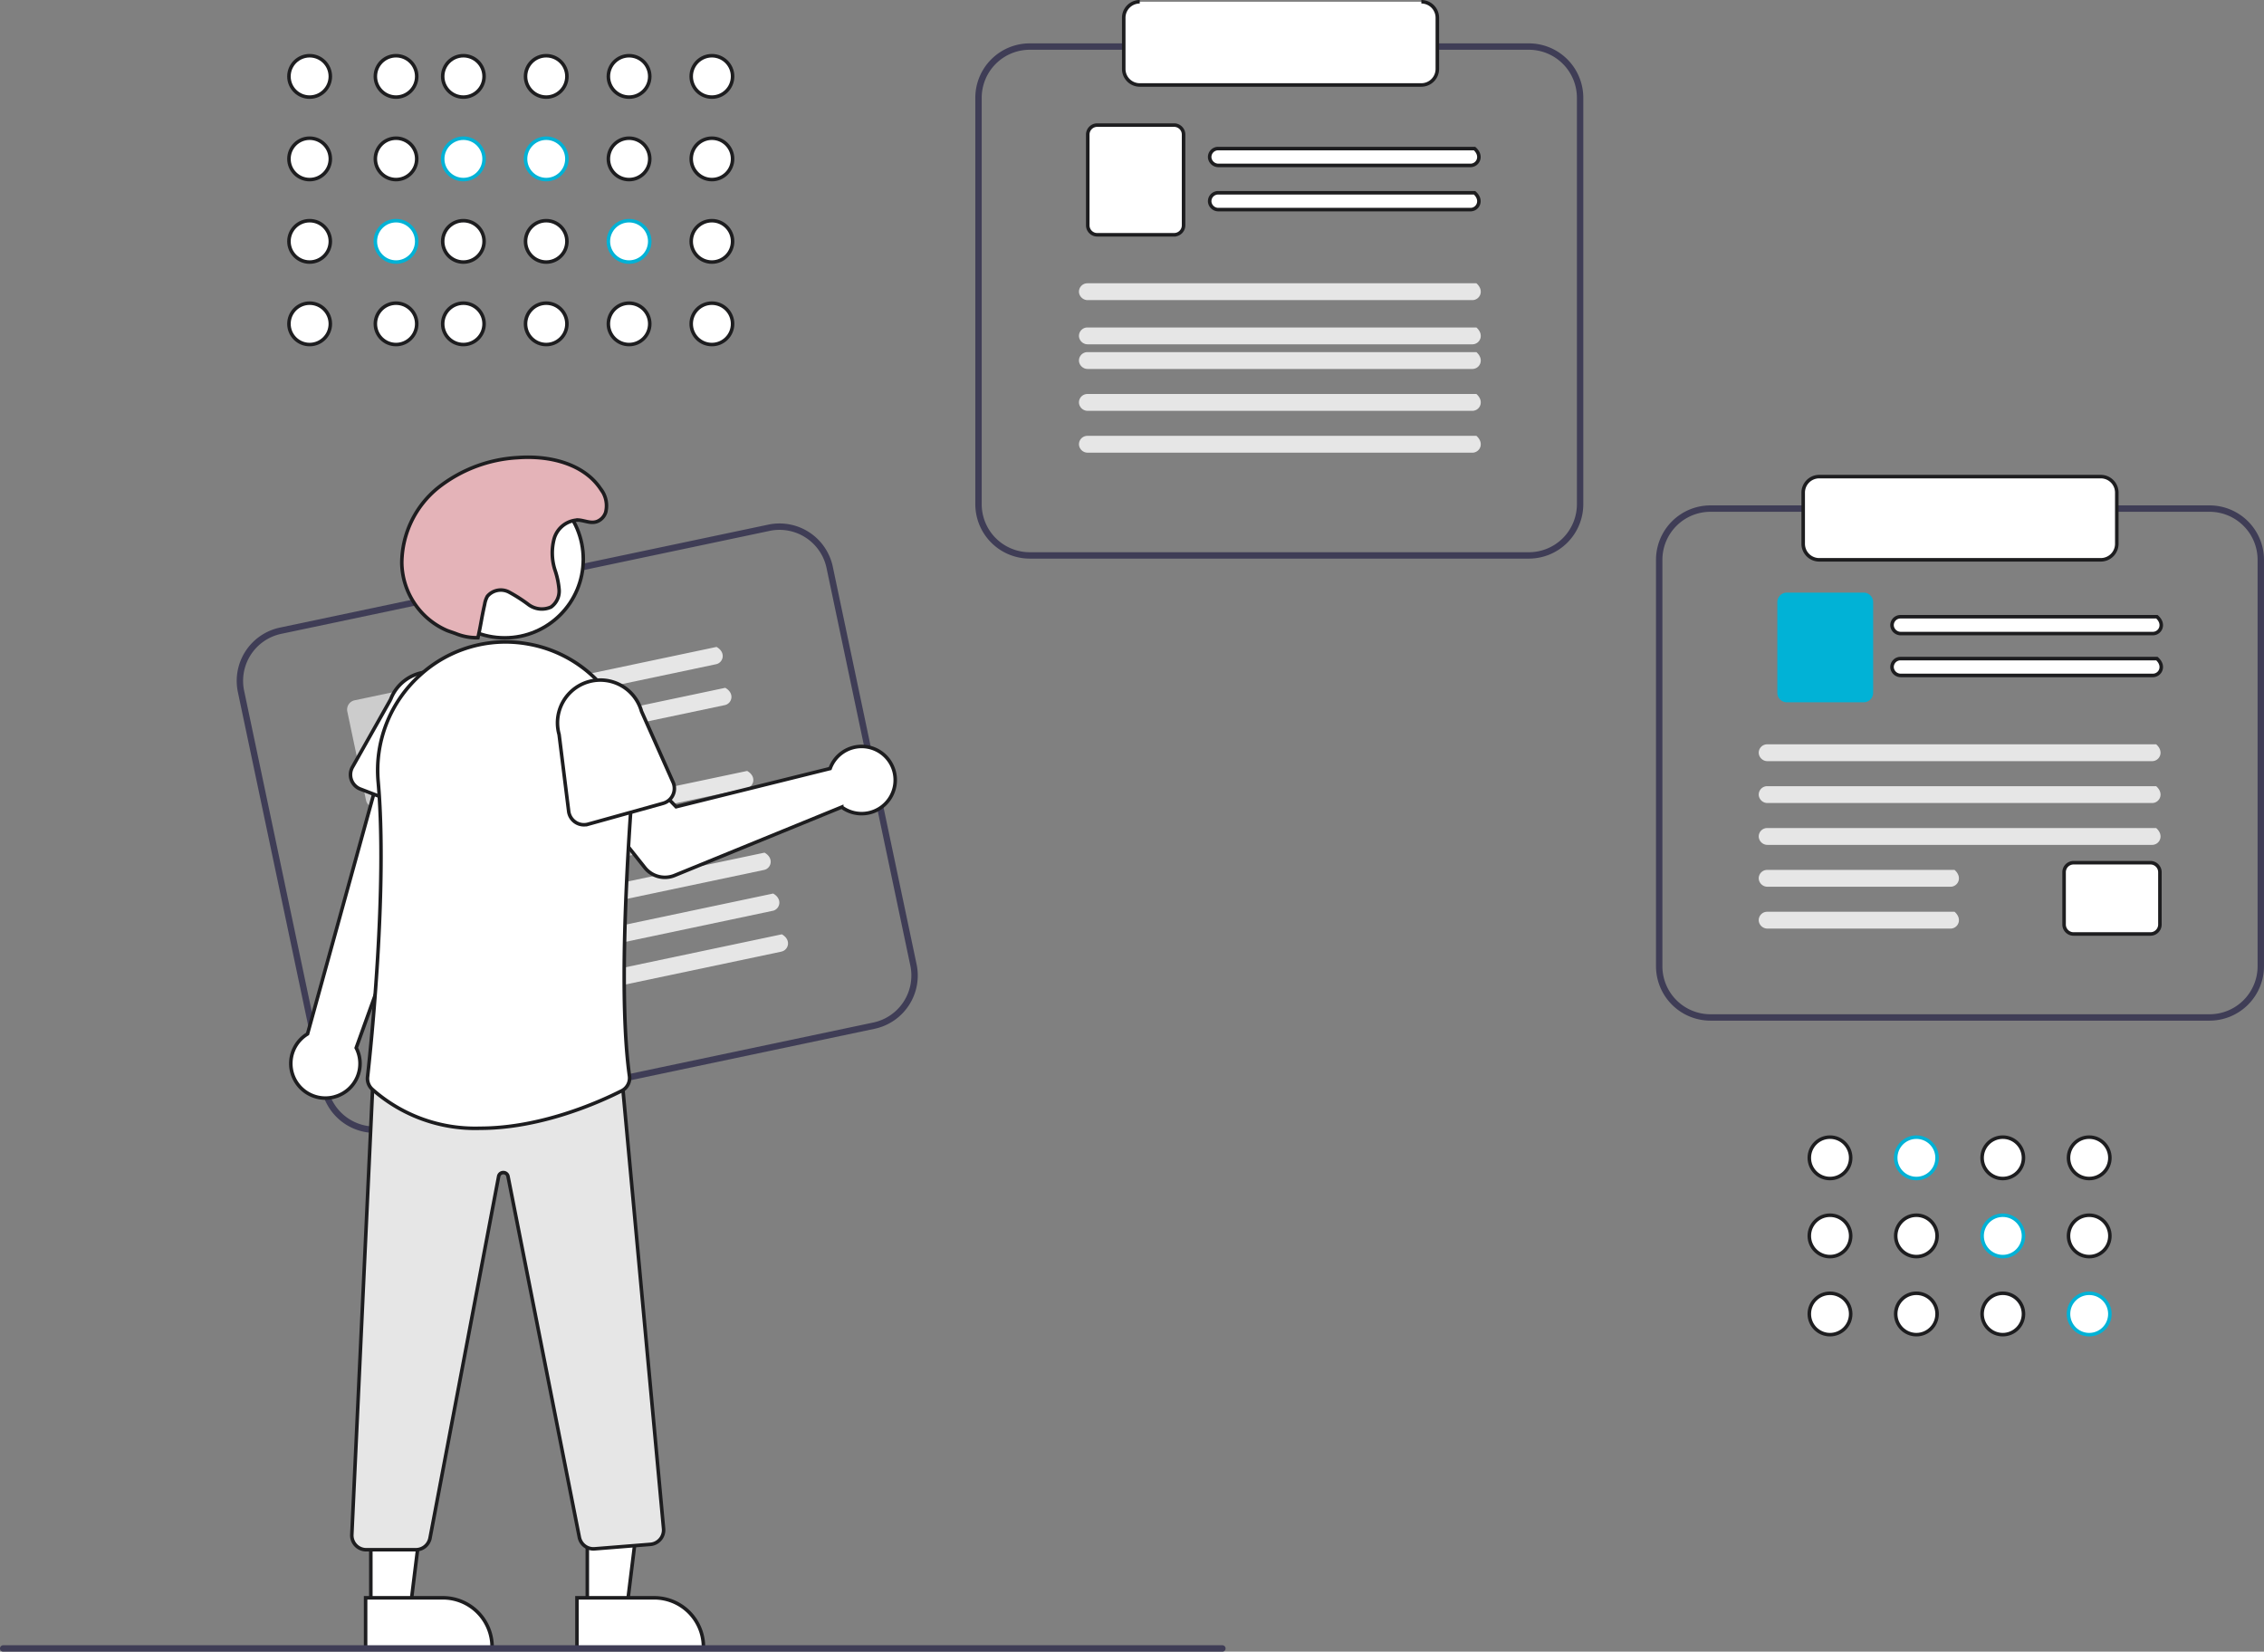 <svg xmlns="http://www.w3.org/2000/svg" width="321.431" height="234.469" viewBox="0 0 321.431 234.469">
  <rect x="0" y="0" width="321.431" height="234.469" fill="#808080" stroke="none"/>
  <g id="undraw_Taking_notes_re_bnaf" transform="translate(0 0.25)">
    <path id="Path_19536" data-name="Path 19536" d="M395.841,427.016l-69.349,14.617a7.732,7.732,0,0,1-9.15-5.964l-11.9-56.457a7.732,7.732,0,0,1,5.964-9.15l69.349-14.618a7.732,7.732,0,0,1,9.15,5.965l11.9,56.457A7.732,7.732,0,0,1,395.841,427.016Zm-84.248-56.065a6.822,6.822,0,0,0-5.263,8.074l11.9,56.457a6.822,6.822,0,0,0,8.074,5.263l69.349-14.618a6.822,6.822,0,0,0,5.263-8.074l-11.9-56.457a6.822,6.822,0,0,0-8.074-5.263Z" transform="translate(-271.67 -281.22)" fill="#3f3d56"/>
    <path id="Path_411" data-name="Path 411" d="M418.08,393.667l-35,7.378a1.241,1.241,0,0,1-1.467-.846,1.2,1.2,0,0,1,.908-1.478l35.627-7.51c1.391.784.951,2.242-.069,2.457Z" transform="translate(-316.419 -299.623)" fill="#e6e6e6"/>
    <path id="Path_412" data-name="Path 412" d="M420.929,407.18l-35,7.377a1.241,1.241,0,0,1-1.467-.846,1.2,1.2,0,0,1,.908-1.478l35.63-7.51c1.391.784.951,2.242-.069,2.457Z" transform="translate(-318.033 -307.332)" fill="#e6e6e6"/>
    <path id="Path_413" data-name="Path 413" d="M354.739,419.239l-10.681,2.251a1.346,1.346,0,0,1-1.593-1.038l-2.657-12.605a1.346,1.346,0,0,1,1.038-1.593L351.528,404a1.346,1.346,0,0,1,1.593,1.038l2.657,12.605a1.346,1.346,0,0,1-1.039,1.6Z" transform="translate(-290.498 -307.092)" fill="#ccc"/>
    <path id="Path_414" data-name="Path 414" d="M404.417,434.9,351,446.154a1.241,1.241,0,0,1-1.467-.846,1.2,1.2,0,0,1,.908-1.478l54.044-11.392c1.391.784.951,2.242-.069,2.457Z" transform="translate(-298.41 -323.246)" fill="#e6e6e6"/>
    <path id="Path_415" data-name="Path 415" d="M407.266,448.412,353.85,459.671a1.241,1.241,0,0,1-1.467-.846,1.2,1.2,0,0,1,.908-1.478l54.044-11.392C408.726,446.739,408.286,448.2,407.266,448.412Z" transform="translate(-300.028 -330.962)" fill="#ccc"/>
    <path id="Path_416" data-name="Path 416" d="M410.113,461.921,356.7,473.18a1.241,1.241,0,0,1-1.467-.846,1.2,1.2,0,0,1,.908-1.478l54.044-11.391c1.391.784.951,2.242-.069,2.457Z" transform="translate(-301.644 -338.674)" fill="#e6e6e6"/>
    <path id="Path_417" data-name="Path 417" d="M412.962,475.437,359.546,486.7a1.241,1.241,0,0,1-1.467-.846,1.2,1.2,0,0,1,.908-1.478l54.044-11.392c1.391.784.951,2.242-.069,2.457Z" transform="translate(-303.262 -346.389)" fill="#e6e6e6"/>
    <path id="Path_418" data-name="Path 418" d="M415.809,488.946,362.394,500.2a1.241,1.241,0,0,1-1.467-.846,1.2,1.2,0,0,1,.908-1.478l54.044-11.391c1.391.784.951,2.242-.069,2.457Z" transform="translate(-304.879 -354.101)" fill="#e6e6e6"/>
    <path id="Path_19537" data-name="Path 19537" d="M461.291,427.1a4.78,4.78,0,0,0-.31.686l-21.868,5.426-3.8-3.936-6.69,4.965,6.057,7.621a3.635,3.635,0,0,0,4.22,1.1l23.728-9.7a4.769,4.769,0,1,0-1.334-6.17Z" transform="translate(-343.125 -318.937)" fill="#fff" stroke="#1d1d1f" stroke-width="0.5"/>
    <path id="Path_19538" data-name="Path 19538" d="M328.567,475.571a4.881,4.881,0,0,0,2.9-6.9l15.049-41.827-10.451-1.852-11.506,41.7a4.907,4.907,0,0,0,4.011,8.882Z" transform="translate(-280.895 -320.168)" fill="#fff" stroke="#1d1d1f" stroke-width="0.5"/>
    <path id="Path_19539" data-name="Path 19539" d="M357.452,420.715l-10.319-3.96a2.188,2.188,0,0,1-1.122-3.118l5.413-9.6a6.078,6.078,0,1,1,11.336,4.388l-2.389,10.721a2.188,2.188,0,0,1-2.92,1.567Z" transform="translate(-295.968 -304.989)" fill="#fff" stroke="#1d1d1f" stroke-width="0.5"/>
    <path id="Path_19540" data-name="Path 19540" d="M191.492,505.371h5.569l2.65-21.484h-8.22Z" transform="translate(-108.108 -276.978)" fill="#fff" stroke="#1d1d1f" stroke-width="0.5"/>
    <path id="Path_19541" data-name="Path 19541" d="M419.671,705.172H430.64a6.99,6.99,0,0,1,6.99,6.99v.227H419.671Z" transform="translate(-337.758 -478.599)" fill="#fff" stroke="#1d1d1f" stroke-width="0.5"/>
    <path id="Path_19542" data-name="Path 19542" d="M122.492,505.371h5.569l2.65-21.484h-8.22Z" transform="translate(-69.842 -276.978)" fill="#fff" stroke="#1d1d1f" stroke-width="0.5"/>
    <path id="Path_19543" data-name="Path 19543" d="M350.671,705.172H361.64a6.99,6.99,0,0,1,6.99,6.99v.227H350.671Z" transform="translate(-298.764 -478.599)" fill="#fff" stroke="#1d1d1f" stroke-width="0.5"/>
    <path id="Path_19544" data-name="Path 19544" d="M355.729,600.1H348.68a2.045,2.045,0,0,1-2.042-2.142l3.348-71.932.211-.006,34.037-.887,6.66,71.973a2.044,2.044,0,0,1-1.872,2.231l-7.917.633a2.045,2.045,0,0,1-2.166-1.627l-10.127-51.235a.66.66,0,0,0-.667-.545h0a.661.661,0,0,0-.666.55l-9.742,51.337a2.049,2.049,0,0,1-2.008,1.65Z" transform="translate(-296.686 -380.352)" fill="#e6e6e6" stroke="#1d1d1f" stroke-width="0.5"/>
    <circle id="Ellipse_591" data-name="Ellipse 591" cx="11.158" cy="11.158" r="11.158" transform="translate(60.496 67.981)" fill="#fff" stroke="#1d1d1f" stroke-width="0.5"/>
    <path id="Path_19545" data-name="Path 19545" d="M367.63,462.732a22.015,22.015,0,0,1-15.31-5.532,2.068,2.068,0,0,1-.668-1.749c.485-4.355,2.836-26.841,1.512-41.862a18.181,18.181,0,0,1,5.886-15.131,17.99,17.99,0,0,1,15.429-4.468h0q.209.037.417.078A18.074,18.074,0,0,1,389.335,413.3c-1.025,13.475-1.944,31.7-.5,42.009a2.041,2.041,0,0,1-1.1,2.107C384.455,459.075,376.231,462.732,367.63,462.732Z" transform="translate(-299.468 -302.816)" fill="#fff" stroke="#1d1d1f" stroke-width="0.5"/>
    <path id="Path_19546" data-name="Path 19546" d="M415.825,422.946a2.186,2.186,0,0,1-.958-1.55l-1.359-10.9a6.077,6.077,0,0,1,11.7-3.293l4.478,10.068a2.188,2.188,0,0,1-1.413,3l-10.648,2.963a2.186,2.186,0,0,1-1.8-.287Z" transform="translate(-334.131 -306.481)" fill="#fff" stroke="#1d1d1f" stroke-width="0.5"/>
    <path id="Path_19547" data-name="Path 19547" d="M373.508,354.764a8,8,0,0,1-3.088-.559c-.432-.167-.881-.3-1.312-.47a10.645,10.645,0,0,1-6.41-9.613,13.844,13.844,0,0,1,5.165-10.659,19.987,19.987,0,0,1,11.281-4.263c4.387-.334,9.327.779,11.779,4.432a3.848,3.848,0,0,1,.722,3.327,2.129,2.129,0,0,1-.6.921c-1.1.974-2.186.242-3.3.177a3.651,3.651,0,0,0-3.407,2.607,7.857,7.857,0,0,0,.123,4.54,11.339,11.339,0,0,1,.572,2.76,2.775,2.775,0,0,1-1.15,2.444,3.167,3.167,0,0,1-3.177-.334,22.067,22.067,0,0,0-2.824-1.809,2.5,2.5,0,0,0-3.031.613,3.353,3.353,0,0,0-.383,1.106C373.924,352.446,374.049,352.3,373.508,354.764Z" transform="translate(-305.652 -264.484)" fill="#e4b3b8" stroke="#1d1d1f" stroke-width="0.5"/>
    <path id="Path_19548" data-name="Path 19548" d="M632.291,264.144H561.418a7.732,7.732,0,0,1-7.723-7.723v-57.7A7.732,7.732,0,0,1,561.418,191h70.873a7.732,7.732,0,0,1,7.723,7.723v57.7A7.732,7.732,0,0,1,632.291,264.144Zm-70.873-72.236a6.822,6.822,0,0,0-6.815,6.815v57.7a6.822,6.822,0,0,0,6.815,6.815h70.873a6.822,6.822,0,0,0,6.815-6.815v-57.7a6.822,6.822,0,0,0-6.815-6.815Z" transform="translate(-415.225 -185.094)" fill="#3f3d56"/>
    <path id="Path_411-2" data-name="Path 411" d="M664.484,226.267H628.715a1.241,1.241,0,0,1-1.261-1.131,1.2,1.2,0,0,1,1.193-1.259h36.41c1.2,1.054.469,2.39-.574,2.39Z" transform="translate(-455.71 -203.035)" fill="#fff" stroke="#1d1d1f" stroke-width="0.5"/>
    <path id="Path_412-2" data-name="Path 412" d="M664.484,240.077H628.715a1.241,1.241,0,0,1-1.261-1.131,1.2,1.2,0,0,1,1.193-1.259h36.41c1.2,1.054.469,2.39-.574,2.39Z" transform="translate(-455.71 -210.57)" fill="#fff" stroke="#1d1d1f" stroke-width="0.5"/>
    <path id="Path_413-2" data-name="Path 413" d="M598.485,232.109H587.569a1.346,1.346,0,0,1-1.344-1.344V217.882a1.346,1.346,0,0,1,1.344-1.344h10.916a1.346,1.346,0,0,1,1.344,1.344v12.882a1.346,1.346,0,0,1-1.344,1.344Z" transform="translate(-431.791 -199.03)" fill="#fff" stroke="#1d1d1f" stroke-width="0.5"/>
    <path id="Path_414-2" data-name="Path 414" d="M641.649,268.353h-54.59a1.241,1.241,0,0,1-1.261-1.131,1.2,1.2,0,0,1,1.193-1.259h55.232c1.2,1.054.469,2.39-.575,2.39Z" transform="translate(-432.612 -226)" fill="#e6e6e6"/>
    <path id="Path_415-2" data-name="Path 415" d="M641.649,282.167h-54.59a1.241,1.241,0,0,1-1.261-1.131,1.2,1.2,0,0,1,1.193-1.259h55.232c1.2,1.054.469,2.39-.575,2.39Z" transform="translate(-432.612 -233.538)" fill="#e6e6e6"/>
    <path id="Path_416-2" data-name="Path 416" d="M641.649,295.972h-54.59a1.241,1.241,0,0,1-1.261-1.131,1.2,1.2,0,0,1,1.193-1.259h55.232c1.2,1.054.469,2.39-.575,2.39Z" transform="translate(-432.612 -243.845)" fill="#e6e6e6"/>
    <path id="Path_417-2" data-name="Path 417" d="M641.649,309.785h-54.59a1.241,1.241,0,0,1-1.261-1.131,1.2,1.2,0,0,1,1.193-1.259h55.232c1.2,1.054.469,2.39-.575,2.39Z" transform="translate(-432.612 -251.714)" fill="#e6e6e6"/>
    <path id="Path_418-2" data-name="Path 418" d="M641.649,323.591h-54.59a1.241,1.241,0,0,1-1.261-1.131,1.2,1.2,0,0,1,1.193-1.259h55.232c1.2,1.054.469,2.39-.575,2.39Z" transform="translate(-432.612 -259.579)" fill="#e6e6e6"/>
    <path id="Path_19549" data-name="Path 19549" d="M641.946,178a2.274,2.274,0,0,1,2.272,2.272v7.269a2.274,2.274,0,0,1-2.271,2.272h-39.98a2.274,2.274,0,0,1-2.272-2.272v-7.269A2.274,2.274,0,0,1,601.967,178" transform="translate(-440.152 -178)" fill="#fff" stroke="#1d1d1f" stroke-width="0.5"/>
    <path id="Path_19550" data-name="Path 19550" d="M857.291,421.144H786.418a7.732,7.732,0,0,1-7.723-7.723v-57.7A7.732,7.732,0,0,1,786.418,348h70.873a7.732,7.732,0,0,1,7.723,7.723v57.7A7.732,7.732,0,0,1,857.291,421.144Zm-70.873-72.236a6.822,6.822,0,0,0-6.815,6.815v57.7a6.822,6.822,0,0,0,6.815,6.815h70.873a6.822,6.822,0,0,0,6.815-6.815v-57.7a6.822,6.822,0,0,0-6.815-6.815Z" transform="translate(-543.584 -276.505)" fill="#3f3d56"/>
    <path id="Path_411-3" data-name="Path 411" d="M889.484,383.267H853.715a1.241,1.241,0,0,1-1.261-1.131,1.2,1.2,0,0,1,1.193-1.259h36.41c1.2,1.054.469,2.39-.574,2.39Z" transform="translate(-583.833 -293.576)" fill="#fff" stroke="#1d1d1f" stroke-width="0.5"/>
    <path id="Path_412-3" data-name="Path 412" d="M889.484,397.077H853.715a1.241,1.241,0,0,1-1.261-1.131,1.2,1.2,0,0,1,1.193-1.259h36.41c1.2,1.054.469,2.39-.574,2.39Z" transform="translate(-583.833 -301.443)" fill="#fff" stroke="#1d1d1f" stroke-width="0.5"/>
    <path id="Path_413-3" data-name="Path 413" d="M823.485,389.109H812.569a1.346,1.346,0,0,1-1.344-1.344V374.882a1.346,1.346,0,0,1,1.344-1.344h10.916a1.346,1.346,0,0,1,1.344,1.344v12.882a1.346,1.346,0,0,1-1.344,1.344Z" transform="translate(-558.889 -289.662)" fill="#01b2d6"/>
    <path id="Path_413-4" data-name="Path 413" d="M918.485,472.657H907.569a1.346,1.346,0,0,1-1.344-1.344v-7.43a1.346,1.346,0,0,1,1.344-1.344h10.916a1.346,1.346,0,0,1,1.344,1.344v7.43a1.346,1.346,0,0,1-1.344,1.344Z" transform="translate(-613.176 -340.319)" fill="#fff" stroke="#1d1d1f" stroke-width="0.5"/>
    <path id="Path_414-3" data-name="Path 414" d="M866.648,425.353H812.059a1.241,1.241,0,0,1-1.261-1.131,1.2,1.2,0,0,1,1.193-1.259h55.232C868.423,424.017,867.692,425.353,866.648,425.353Z" transform="translate(-561.102 -317.551)" fill="#e6e6e6"/>
    <path id="Path_415-3" data-name="Path 415" d="M866.648,439.167H812.059a1.241,1.241,0,0,1-1.261-1.131,1.2,1.2,0,0,1,1.193-1.259h55.232C868.423,437.831,867.692,439.167,866.648,439.167Z" transform="translate(-561.102 -325.421)" fill="#e6e6e6"/>
    <path id="Path_416-3" data-name="Path 416" d="M866.649,452.972h-54.59a1.241,1.241,0,0,1-1.261-1.131,1.2,1.2,0,0,1,1.193-1.259h55.232c1.2,1.054.469,2.39-.574,2.39Z" transform="translate(-561.102 -333.285)" fill="#e6e6e6"/>
    <path id="Path_417-3" data-name="Path 417" d="M838.027,466.785H812.059a1.241,1.241,0,0,1-1.261-1.131,1.2,1.2,0,0,1,1.193-1.259H838.6c1.2,1.054.469,2.39-.574,2.39Z" transform="translate(-561.102 -341.154)" fill="#e6e6e6"/>
    <path id="Path_418-3" data-name="Path 418" d="M838.027,480.591H812.059a1.241,1.241,0,0,1-1.261-1.131,1.2,1.2,0,0,1,1.193-1.259H838.6c1.2,1.054.468,2.39-.574,2.39Z" transform="translate(-561.102 -349.019)" fill="#e6e6e6"/>
    <path id="Path_19551" data-name="Path 19551" d="M866.946,346.812H826.967a2.274,2.274,0,0,1-2.272-2.272v-7.269A2.274,2.274,0,0,1,826.967,335h39.979a2.274,2.274,0,0,1,2.272,2.272v7.269A2.274,2.274,0,0,1,866.946,346.812Z" transform="translate(-568.686 -267.591)" fill="#fff" stroke="#1d1d1f" stroke-width="0.5"/>
    <path id="Path_19552" data-name="Path 19552" d="M404.852,720.909H231.759a.454.454,0,1,1,0-.909H404.852a.454.454,0,1,1,0,.909Z" transform="translate(-231.305 -486.69)" fill="#3f3d56"/>
    <circle id="Ellipse_592" data-name="Ellipse 592" cx="2.938" cy="2.938" r="2.938" transform="translate(41.023 7.659)" fill="#fff" stroke="#1d1d1f" stroke-width="0.5"/>
    <circle id="Ellipse_593" data-name="Ellipse 593" cx="2.938" cy="2.938" r="2.938" transform="translate(41.023 19.368)" fill="#fff" stroke="#1d1d1f" stroke-width="0.5"/>
    <circle id="Ellipse_594" data-name="Ellipse 594" cx="2.938" cy="2.938" r="2.938" transform="translate(41.023 31.077)" fill="#fff" stroke="#1d1d1f" stroke-width="0.5"/>
    <circle id="Ellipse_595" data-name="Ellipse 595" cx="2.938" cy="2.938" r="2.938" transform="translate(41.023 42.786)" fill="#fff" stroke="#1d1d1f" stroke-width="0.5"/>
    <circle id="Ellipse_596" data-name="Ellipse 596" cx="2.938" cy="2.938" r="2.938" transform="translate(53.289 7.659)" fill="#fff" stroke="#1d1d1f" stroke-width="0.5"/>
    <circle id="Ellipse_597" data-name="Ellipse 597" cx="2.938" cy="2.938" r="2.938" transform="translate(53.289 19.368)" fill="#fff" stroke="#1d1d1f" stroke-width="0.5"/>
    <circle id="Ellipse_598" data-name="Ellipse 598" cx="2.938" cy="2.938" r="2.938" transform="translate(53.289 31.077)" fill="#fff" stroke="#01b2d6" stroke-width="0.5"/>
    <circle id="Ellipse_599" data-name="Ellipse 599" cx="2.938" cy="2.938" r="2.938" transform="translate(53.289 42.786)" fill="#fff" stroke="#1d1d1f" stroke-width="0.5"/>
    <circle id="Ellipse_600" data-name="Ellipse 600" cx="2.938" cy="2.938" r="2.938" transform="translate(62.852 7.659)" fill="#fff" stroke="#1d1d1f" stroke-width="0.5"/>
    <circle id="Ellipse_601" data-name="Ellipse 601" cx="2.938" cy="2.938" r="2.938" transform="translate(62.852 19.368)" fill="#fff" stroke="#01b2d6" stroke-width="0.5"/>
    <circle id="Ellipse_602" data-name="Ellipse 602" cx="2.938" cy="2.938" r="2.938" transform="translate(62.852 31.077)" fill="#fff" stroke="#1d1d1f" stroke-width="0.5"/>
    <circle id="Ellipse_603" data-name="Ellipse 603" cx="2.938" cy="2.938" r="2.938" transform="translate(62.852 42.786)" fill="#fff" stroke="#1d1d1f" stroke-width="0.5"/>
    <circle id="Ellipse_604" data-name="Ellipse 604" cx="2.938" cy="2.938" r="2.938" transform="translate(74.612 7.659)" fill="#fff" stroke="#1d1d1f" stroke-width="0.5"/>
    <circle id="Ellipse_605" data-name="Ellipse 605" cx="2.938" cy="2.938" r="2.938" transform="translate(74.612 19.368)" fill="#fff" stroke="#01b2d6" stroke-width="0.5"/>
    <circle id="Ellipse_606" data-name="Ellipse 606" cx="2.938" cy="2.938" r="2.938" transform="translate(74.612 31.077)" fill="#fff" stroke="#1d1d1f" stroke-width="0.5"/>
    <circle id="Ellipse_607" data-name="Ellipse 607" cx="2.938" cy="2.938" r="2.938" transform="translate(74.612 42.786)" fill="#fff" stroke="#1d1d1f" stroke-width="0.5"/>
    <circle id="Ellipse_608" data-name="Ellipse 608" cx="2.938" cy="2.938" r="2.938" transform="translate(86.373 7.659)" fill="#fff" stroke="#1d1d1f" stroke-width="0.5"/>
    <circle id="Ellipse_609" data-name="Ellipse 609" cx="2.938" cy="2.938" r="2.938" transform="translate(86.373 19.368)" fill="#fff" stroke="#1d1d1f" stroke-width="0.5"/>
    <circle id="Ellipse_610" data-name="Ellipse 610" cx="2.938" cy="2.938" r="2.938" transform="translate(86.373 31.077)" fill="#fff" stroke="#01b2d6" stroke-width="0.5"/>
    <circle id="Ellipse_611" data-name="Ellipse 611" cx="2.938" cy="2.938" r="2.938" transform="translate(86.373 42.786)" fill="#fff" stroke="#1d1d1f" stroke-width="0.5"/>
    <circle id="Ellipse_612" data-name="Ellipse 612" cx="2.938" cy="2.938" r="2.938" transform="translate(98.133 7.659)" fill="#fff" stroke="#1d1d1f" stroke-width="0.5"/>
    <circle id="Ellipse_613" data-name="Ellipse 613" cx="2.938" cy="2.938" r="2.938" transform="translate(98.133 19.368)" fill="#fff" stroke="#1d1d1f" stroke-width="0.5"/>
    <circle id="Ellipse_614" data-name="Ellipse 614" cx="2.938" cy="2.938" r="2.938" transform="translate(98.133 31.077)" fill="#fff" stroke="#1d1d1f" stroke-width="0.5"/>
    <circle id="Ellipse_615" data-name="Ellipse 615" cx="2.938" cy="2.938" r="2.938" transform="translate(98.133 42.786)" fill="#fff" stroke="#1d1d1f" stroke-width="0.5"/>
    <circle id="Ellipse_616" data-name="Ellipse 616" cx="2.938" cy="2.938" r="2.938" transform="translate(256.875 161.177)" fill="#fff" stroke="#1d1d1f" stroke-width="0.5"/>
    <circle id="Ellipse_617" data-name="Ellipse 617" cx="2.938" cy="2.938" r="2.938" transform="translate(256.875 172.26)" fill="#fff" stroke="#1d1d1f" stroke-width="0.5"/>
    <circle id="Ellipse_618" data-name="Ellipse 618" cx="2.938" cy="2.938" r="2.938" transform="translate(256.875 183.341)" fill="#fff" stroke="#1d1d1f" stroke-width="0.5"/>
    <circle id="Ellipse_619" data-name="Ellipse 619" cx="2.938" cy="2.938" r="2.938" transform="translate(269.142 161.177)" fill="#fff" stroke="#01b2d6" stroke-width="0.5"/>
    <circle id="Ellipse_620" data-name="Ellipse 620" cx="2.938" cy="2.938" r="2.938" transform="translate(269.142 172.26)" fill="#fff" stroke="#1d1d1f" stroke-width="0.5"/>
    <circle id="Ellipse_621" data-name="Ellipse 621" cx="2.938" cy="2.938" r="2.938" transform="translate(269.142 183.341)" fill="#fff" stroke="#1d1d1f" stroke-width="0.5"/>
    <circle id="Ellipse_622" data-name="Ellipse 622" cx="2.938" cy="2.938" r="2.938" transform="translate(281.408 161.177)" fill="#fff" stroke="#1d1d1f" stroke-width="0.5"/>
    <circle id="Ellipse_623" data-name="Ellipse 623" cx="2.938" cy="2.938" r="2.938" transform="translate(281.408 172.26)" fill="#fff" stroke="#01b2d6" stroke-width="0.5"/>
    <circle id="Ellipse_624" data-name="Ellipse 624" cx="2.938" cy="2.938" r="2.938" transform="translate(281.408 183.341)" fill="#fff" stroke="#1d1d1f" stroke-width="0.5"/>
    <circle id="Ellipse_625" data-name="Ellipse 625" cx="2.938" cy="2.938" r="2.938" transform="translate(293.675 161.177)" fill="#fff" stroke="#1d1d1f" stroke-width="0.5"/>
    <circle id="Ellipse_626" data-name="Ellipse 626" cx="2.938" cy="2.938" r="2.938" transform="translate(293.675 172.26)" fill="#fff" stroke="#1d1d1f" stroke-width="0.5"/>
    <circle id="Ellipse_627" data-name="Ellipse 627" cx="2.938" cy="2.938" r="2.938" transform="translate(293.675 183.341)" fill="#fff" stroke="#01b2d6" stroke-width="0.5"/>
  </g>
</svg>
